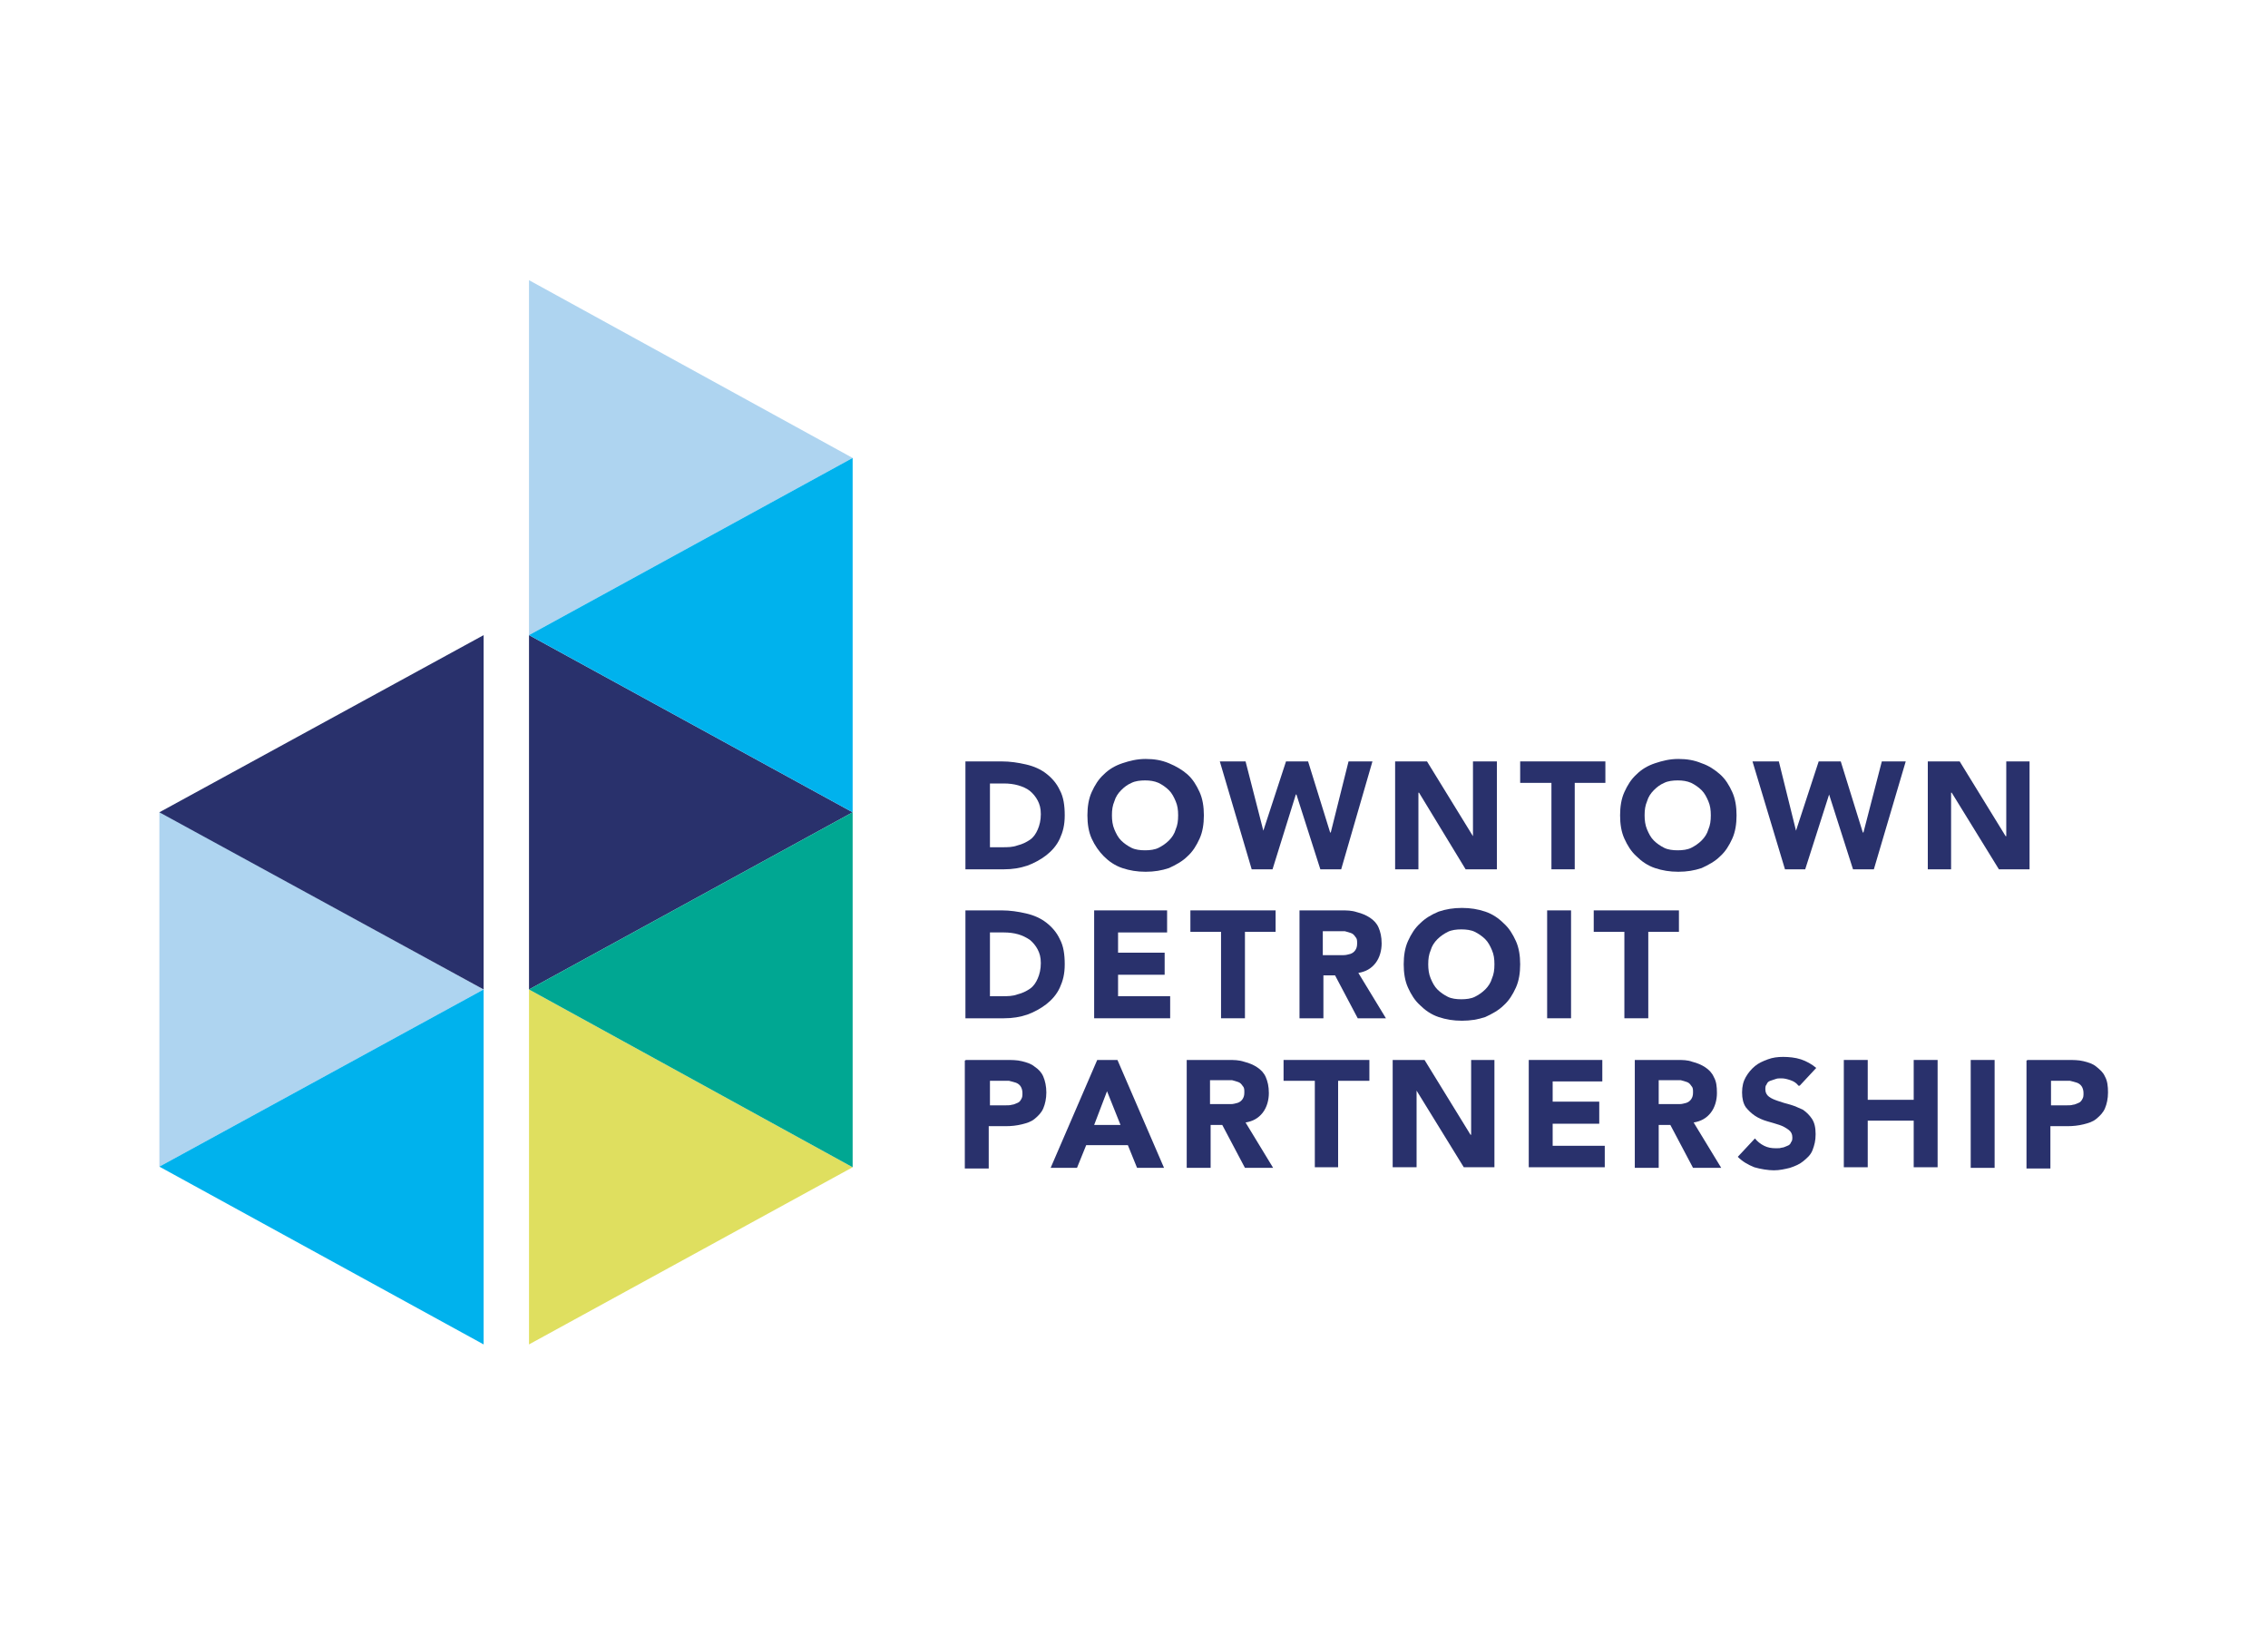 <svg xmlns="http://www.w3.org/2000/svg" id="Layer_1" data-name="Layer 1" viewBox="0 0 370 265"><defs><style>      .cls-1 {        fill: #00b2ed;      }      .cls-1, .cls-2, .cls-3, .cls-4, .cls-5 {        stroke-width: 0px;      }      .cls-2 {        fill: #aed4f0;      }      .cls-3 {        fill: #00a792;      }      .cls-4 {        fill: #29316c;      }      .cls-6 {        isolation: isolate;      }      .cls-5 {        fill: #dfdf5f;      }    </style></defs><g class="cls-6"><g id="background"><polygon class="cls-2" points="86.3 103.6 86.3 45.7 139.1 74.7 86.3 103.6"></polygon><polygon class="cls-4" points="86.3 161.4 86.3 103.6 139.1 132.5 86.3 161.4"></polygon><polygon class="cls-5" points="86.3 219.3 86.3 161.4 139.1 190.4 86.3 219.3"></polygon><polygon class="cls-2" points="26 190.3 26 132.4 78.9 161.4 26 190.3"></polygon><polygon class="cls-1" points="139.1 74.7 139.1 132.5 86.3 103.6 139.1 74.7"></polygon><polygon class="cls-3" points="139.1 132.5 139.1 190.4 86.3 161.4 139.1 132.5"></polygon><polygon class="cls-4" points="78.9 103.6 78.9 161.4 26 132.5 78.9 103.6"></polygon><polygon class="cls-1" points="78.9 161.4 78.9 219.3 26 190.3 78.9 161.4"></polygon><path class="cls-4" d="M157.6,124.2h5.8c1.4,0,2.7.2,4,.5,1.3.3,2.4.8,3.3,1.5.9.7,1.7,1.6,2.2,2.7.6,1.1.8,2.5.8,4.1s-.3,2.7-.8,3.8-1.3,2-2.2,2.7c-.9.7-2,1.3-3.1,1.7-1.2.4-2.4.6-3.8.6h-6.3s0-17.6,0-17.6ZM161.5,138.2h2c.9,0,1.7,0,2.5-.3.8-.2,1.4-.5,2-.9.6-.4,1-1,1.3-1.7.3-.7.5-1.5.5-2.5s-.2-1.6-.5-2.2c-.3-.6-.8-1.2-1.3-1.6s-1.2-.7-1.9-.9c-.7-.2-1.5-.3-2.3-.3h-2.3v10.4h0Z"></path><path class="cls-4" d="M177.4,133c0-1.4.2-2.7.7-3.8.5-1.1,1.1-2.1,2-2.9.8-.8,1.8-1.4,3-1.8s2.4-.7,3.8-.7,2.6.2,3.8.7,2.2,1.1,3,1.8c.9.8,1.5,1.8,2,2.9s.7,2.4.7,3.8-.2,2.7-.7,3.8c-.5,1.1-1.1,2.1-2,2.9-.8.8-1.9,1.4-3,1.9-1.2.4-2.4.6-3.8.6s-2.6-.2-3.8-.6-2.2-1.1-3-1.9-1.5-1.8-2-2.9-.7-2.4-.7-3.8M181.4,133c0,.8.1,1.6.4,2.3.3.7.6,1.3,1.1,1.8.5.5,1.1.9,1.7,1.2s1.4.4,2.2.4,1.6-.1,2.2-.4,1.2-.7,1.7-1.2.9-1.1,1.1-1.8c.3-.7.4-1.4.4-2.3s-.1-1.6-.4-2.3-.6-1.3-1.1-1.8c-.5-.5-1.1-.9-1.7-1.2-.7-.3-1.4-.4-2.2-.4s-1.6.1-2.2.4c-.7.3-1.2.7-1.7,1.2s-.9,1.1-1.1,1.8c-.3.7-.4,1.4-.4,2.3"></path><polygon class="cls-4" points="199 124.2 203.2 124.2 206.1 135.5 206.1 135.5 209.8 124.2 213.4 124.2 217 135.8 217.1 135.8 220 124.2 223.9 124.2 218.8 141.8 215.4 141.8 211.5 129.6 211.4 129.6 207.6 141.8 204.2 141.8 199 124.2"></polygon><polygon class="cls-4" points="227.6 124.2 232.8 124.2 240.3 136.4 240.3 136.4 240.3 124.2 244.2 124.2 244.2 141.8 239.1 141.8 231.5 129.3 231.4 129.3 231.4 141.8 227.6 141.8 227.6 124.2"></polygon><polygon class="cls-4" points="253.1 127.7 248 127.7 248 124.2 261.9 124.2 261.9 127.7 256.9 127.7 256.9 141.8 253.1 141.8 253.1 127.7"></polygon><path class="cls-4" d="M264.3,133c0-1.4.2-2.7.7-3.8.5-1.1,1.1-2.1,2-2.9.8-.8,1.8-1.4,3-1.8s2.4-.7,3.8-.7,2.6.2,3.8.7c1.2.4,2.2,1.1,3,1.8.9.8,1.5,1.8,2,2.9s.7,2.4.7,3.8-.2,2.7-.7,3.8c-.5,1.1-1.1,2.1-2,2.9-.8.8-1.9,1.4-3,1.9-1.2.4-2.4.6-3.8.6s-2.6-.2-3.8-.6c-1.2-.4-2.2-1.1-3-1.9-.9-.8-1.5-1.8-2-2.9s-.7-2.4-.7-3.8M268.3,133c0,.8.1,1.6.4,2.3.3.7.6,1.3,1.1,1.8s1.1.9,1.7,1.2,1.4.4,2.2.4,1.6-.1,2.2-.4,1.2-.7,1.7-1.2c.5-.5.9-1.1,1.1-1.8.3-.7.4-1.4.4-2.3s-.1-1.6-.4-2.3-.6-1.3-1.1-1.8-1.1-.9-1.7-1.2c-.7-.3-1.4-.4-2.2-.4s-1.6.1-2.2.4c-.7.3-1.2.7-1.7,1.2s-.9,1.1-1.1,1.8c-.3.7-.4,1.4-.4,2.3"></path><polygon class="cls-4" points="285.9 124.2 290.2 124.2 293 135.5 293 135.5 296.7 124.2 300.3 124.2 303.9 135.8 304 135.8 307 124.2 310.9 124.2 305.7 141.8 302.3 141.8 298.4 129.6 298.4 129.6 294.5 141.8 291.2 141.8 285.9 124.2"></polygon><polygon class="cls-4" points="314.5 124.2 319.7 124.2 327.2 136.4 327.3 136.4 327.3 124.2 331.1 124.2 331.1 141.8 326.1 141.8 318.4 129.3 318.3 129.3 318.3 141.8 314.5 141.8 314.5 124.2"></polygon><path class="cls-4" d="M157.6,148.5h5.8c1.4,0,2.7.2,4,.5,1.3.3,2.4.8,3.3,1.5.9.7,1.7,1.6,2.2,2.7.6,1.1.8,2.5.8,4.1s-.3,2.7-.8,3.8-1.3,2-2.2,2.7c-.9.7-2,1.3-3.1,1.7-1.2.4-2.4.6-3.8.6h-6.3v-17.6ZM161.5,162.5h2c.9,0,1.7,0,2.5-.3.8-.2,1.4-.5,2-.9.6-.4,1-1,1.3-1.7.3-.7.5-1.5.5-2.5s-.2-1.6-.5-2.2c-.3-.6-.8-1.2-1.3-1.6-.6-.4-1.2-.7-1.9-.9-.7-.2-1.5-.3-2.3-.3h-2.3v10.4h0Z"></path><polygon class="cls-4" points="178.5 148.5 190.4 148.5 190.4 152.1 182.4 152.1 182.4 155.4 190 155.4 190 159 182.4 159 182.4 162.5 190.9 162.5 190.9 166.1 178.5 166.1 178.5 148.5"></polygon><polygon class="cls-4" points="199.2 152 194.2 152 194.2 148.5 208.1 148.5 208.1 152 203.1 152 203.1 166.1 199.2 166.1 199.2 152"></polygon><path class="cls-4" d="M212,148.5h6.8c.9,0,1.7,0,2.6.3.8.2,1.5.5,2.1.9.6.4,1.1.9,1.4,1.6s.5,1.5.5,2.6-.3,2.3-1,3.2-1.6,1.4-2.8,1.6l4.5,7.4h-4.6l-3.7-7h-1.9v7h-3.9v-17.6h0ZM215.8,155.8h2.3c.4,0,.7,0,1.1,0,.4,0,.7-.1,1.1-.2.3-.1.6-.3.8-.6.2-.3.3-.6.3-1.1s0-.8-.3-1.1c-.2-.3-.4-.5-.7-.6-.3-.1-.6-.2-1-.3-.4,0-.7,0-1.1,0h-2.5v4h0Z"></path><path class="cls-4" d="M229,157.3c0-1.4.2-2.7.7-3.8.5-1.1,1.1-2.1,2-2.9.8-.8,1.8-1.4,3-1.9,1.2-.4,2.4-.6,3.8-.6s2.6.2,3.8.6,2.2,1.1,3,1.9c.9.8,1.5,1.8,2,2.9.5,1.1.7,2.4.7,3.8s-.2,2.7-.7,3.8c-.5,1.1-1.1,2.1-2,2.9-.8.8-1.9,1.4-3,1.9-1.2.4-2.4.6-3.8.6s-2.6-.2-3.8-.6-2.2-1.1-3-1.9c-.9-.8-1.5-1.8-2-2.9s-.7-2.4-.7-3.8M233,157.3c0,.8.1,1.6.4,2.3.3.7.6,1.3,1.1,1.8.5.5,1.1.9,1.7,1.2s1.4.4,2.2.4,1.6-.1,2.2-.4,1.2-.7,1.7-1.2c.5-.5.9-1.1,1.1-1.8.3-.7.4-1.4.4-2.3s-.1-1.6-.4-2.3-.6-1.3-1.1-1.8c-.5-.5-1.1-.9-1.7-1.2s-1.4-.4-2.2-.4-1.6.1-2.2.4-1.2.7-1.7,1.2-.9,1.1-1.1,1.8c-.3.7-.4,1.4-.4,2.3"></path><rect class="cls-4" x="252.4" y="148.5" width="3.9" height="17.6"></rect><polygon class="cls-4" points="265 152 260 152 260 148.5 273.9 148.5 273.9 152 268.9 152 268.9 166.1 265 166.1 265 152"></polygon><path class="cls-4" d="M157.6,172.9h6.5c.9,0,1.8,0,2.6.2s1.5.4,2.1.9c.6.4,1.1.9,1.4,1.6s.5,1.6.5,2.6-.2,1.9-.5,2.6c-.3.7-.8,1.2-1.4,1.7s-1.3.7-2.1.9-1.7.3-2.6.3h-2.8v6.9h-3.9v-17.6h0ZM161.5,180.3h2.6c.4,0,.7,0,1-.1.3,0,.6-.2.9-.3s.5-.4.6-.6c.2-.3.2-.6.2-1s-.1-.8-.3-1.1c-.2-.3-.5-.5-.8-.6-.3-.1-.7-.2-1.1-.3-.4,0-.8,0-1.1,0h-2v4.2h0Z"></path><path class="cls-4" d="M179.1,172.9h3.2l7.6,17.6h-4.4l-1.5-3.7h-6.8l-1.5,3.7h-4.3l7.6-17.6h0ZM180.6,178l-2.1,5.5h4.3l-2.2-5.5Z"></path><path class="cls-4" d="M193.6,172.9h6.8c.9,0,1.7,0,2.6.3.8.2,1.5.5,2.1.9.6.4,1.1.9,1.4,1.6s.5,1.5.5,2.6-.3,2.3-1,3.2-1.6,1.4-2.8,1.6l4.5,7.4h-4.6l-3.7-7h-1.9v7h-3.9v-17.6h0ZM197.4,180.1h2.3c.4,0,.7,0,1.1,0,.4,0,.7-.1,1.1-.2.3-.1.6-.3.8-.6.2-.3.3-.6.3-1.1s0-.8-.3-1.1c-.2-.3-.4-.5-.7-.6-.3-.1-.6-.2-1-.3-.4,0-.7,0-1.1,0h-2.5v4h0Z"></path><polygon class="cls-4" points="214.5 176.3 209.4 176.3 209.4 172.9 223.4 172.9 223.4 176.3 218.3 176.3 218.3 190.4 214.5 190.4 214.5 176.3"></polygon><polygon class="cls-4" points="227.2 172.9 232.4 172.9 239.9 185.1 240 185.1 240 172.9 243.8 172.9 243.8 190.4 238.8 190.4 231.1 177.9 231.1 177.9 231.1 190.4 227.2 190.4 227.2 172.9"></polygon><polygon class="cls-4" points="249.4 172.9 261.4 172.9 261.4 176.4 253.3 176.4 253.3 179.7 260.9 179.7 260.9 183.3 253.3 183.3 253.3 186.9 261.8 186.9 261.8 190.4 249.4 190.4 249.4 172.9"></polygon><path class="cls-4" d="M266.8,172.9h6.8c.9,0,1.7,0,2.5.3.8.2,1.5.5,2.1.9.6.4,1.1.9,1.4,1.6.4.7.5,1.5.5,2.6s-.3,2.3-1,3.2-1.6,1.4-2.8,1.6l4.5,7.4h-4.6l-3.7-7h-1.9v7h-3.9v-17.6h0ZM270.6,180.1h2.3c.4,0,.7,0,1.1,0,.4,0,.7-.1,1.1-.2.3-.1.6-.3.8-.6s.3-.6.3-1.1,0-.8-.3-1.1c-.2-.3-.4-.5-.7-.6-.3-.1-.6-.2-1-.3-.4,0-.7,0-1.1,0h-2.5v4h0Z"></path><path class="cls-4" d="M293.4,177.1c-.3-.4-.7-.7-1.3-.9s-1-.3-1.5-.3-.6,0-.9.1-.6.2-.9.3c-.3.1-.5.3-.6.6-.2.2-.2.5-.2.8,0,.5.2.9.6,1.2s.9.5,1.5.7,1.2.4,2,.6c.7.2,1.3.5,2,.8.6.4,1.1.9,1.5,1.5s.6,1.4.6,2.5-.2,1.8-.5,2.6-.9,1.3-1.5,1.8c-.6.5-1.3.8-2.2,1.1-.8.2-1.7.4-2.6.4s-2.2-.2-3.2-.5c-1-.4-1.9-.9-2.7-1.7l2.8-3c.4.5.9.9,1.5,1.2s1.2.4,1.9.4.6,0,1-.1c.3,0,.6-.2.9-.3.3-.1.5-.3.6-.6.2-.2.2-.5.2-.8,0-.5-.2-.9-.6-1.2-.4-.3-.9-.6-1.5-.8-.6-.2-1.3-.4-2-.6-.7-.2-1.4-.5-2-.9-.6-.4-1.1-.9-1.5-1.4-.4-.6-.6-1.4-.6-2.4s.2-1.8.6-2.5c.4-.7.9-1.3,1.5-1.8s1.3-.8,2.1-1.1,1.6-.4,2.5-.4,2,.1,2.9.4,1.8.8,2.5,1.4l-2.7,2.9h0Z"></path><polygon class="cls-4" points="300.8 172.9 304.7 172.9 304.7 179.4 312.2 179.4 312.2 172.9 316.1 172.9 316.1 190.4 312.2 190.4 312.2 182.8 304.7 182.8 304.7 190.4 300.8 190.4 300.8 172.9"></polygon><rect class="cls-4" x="321.5" y="172.9" width="3.9" height="17.6"></rect><path class="cls-4" d="M330.8,172.9h6.5c.9,0,1.8,0,2.6.2s1.5.4,2.1.9,1.1.9,1.4,1.6c.4.7.5,1.6.5,2.6s-.2,1.9-.5,2.6c-.3.7-.8,1.2-1.4,1.7s-1.3.7-2.1.9-1.7.3-2.6.3h-2.8v6.9h-3.9v-17.6h0ZM334.6,180.3h2.6c.4,0,.7,0,1-.1.3,0,.6-.2.9-.3s.5-.4.6-.6c.2-.3.2-.6.2-1s-.1-.8-.3-1.1-.5-.5-.8-.6c-.3-.1-.7-.2-1.1-.3-.4,0-.8,0-1.1,0h-2v4.2h0Z"></path></g></g></svg>
